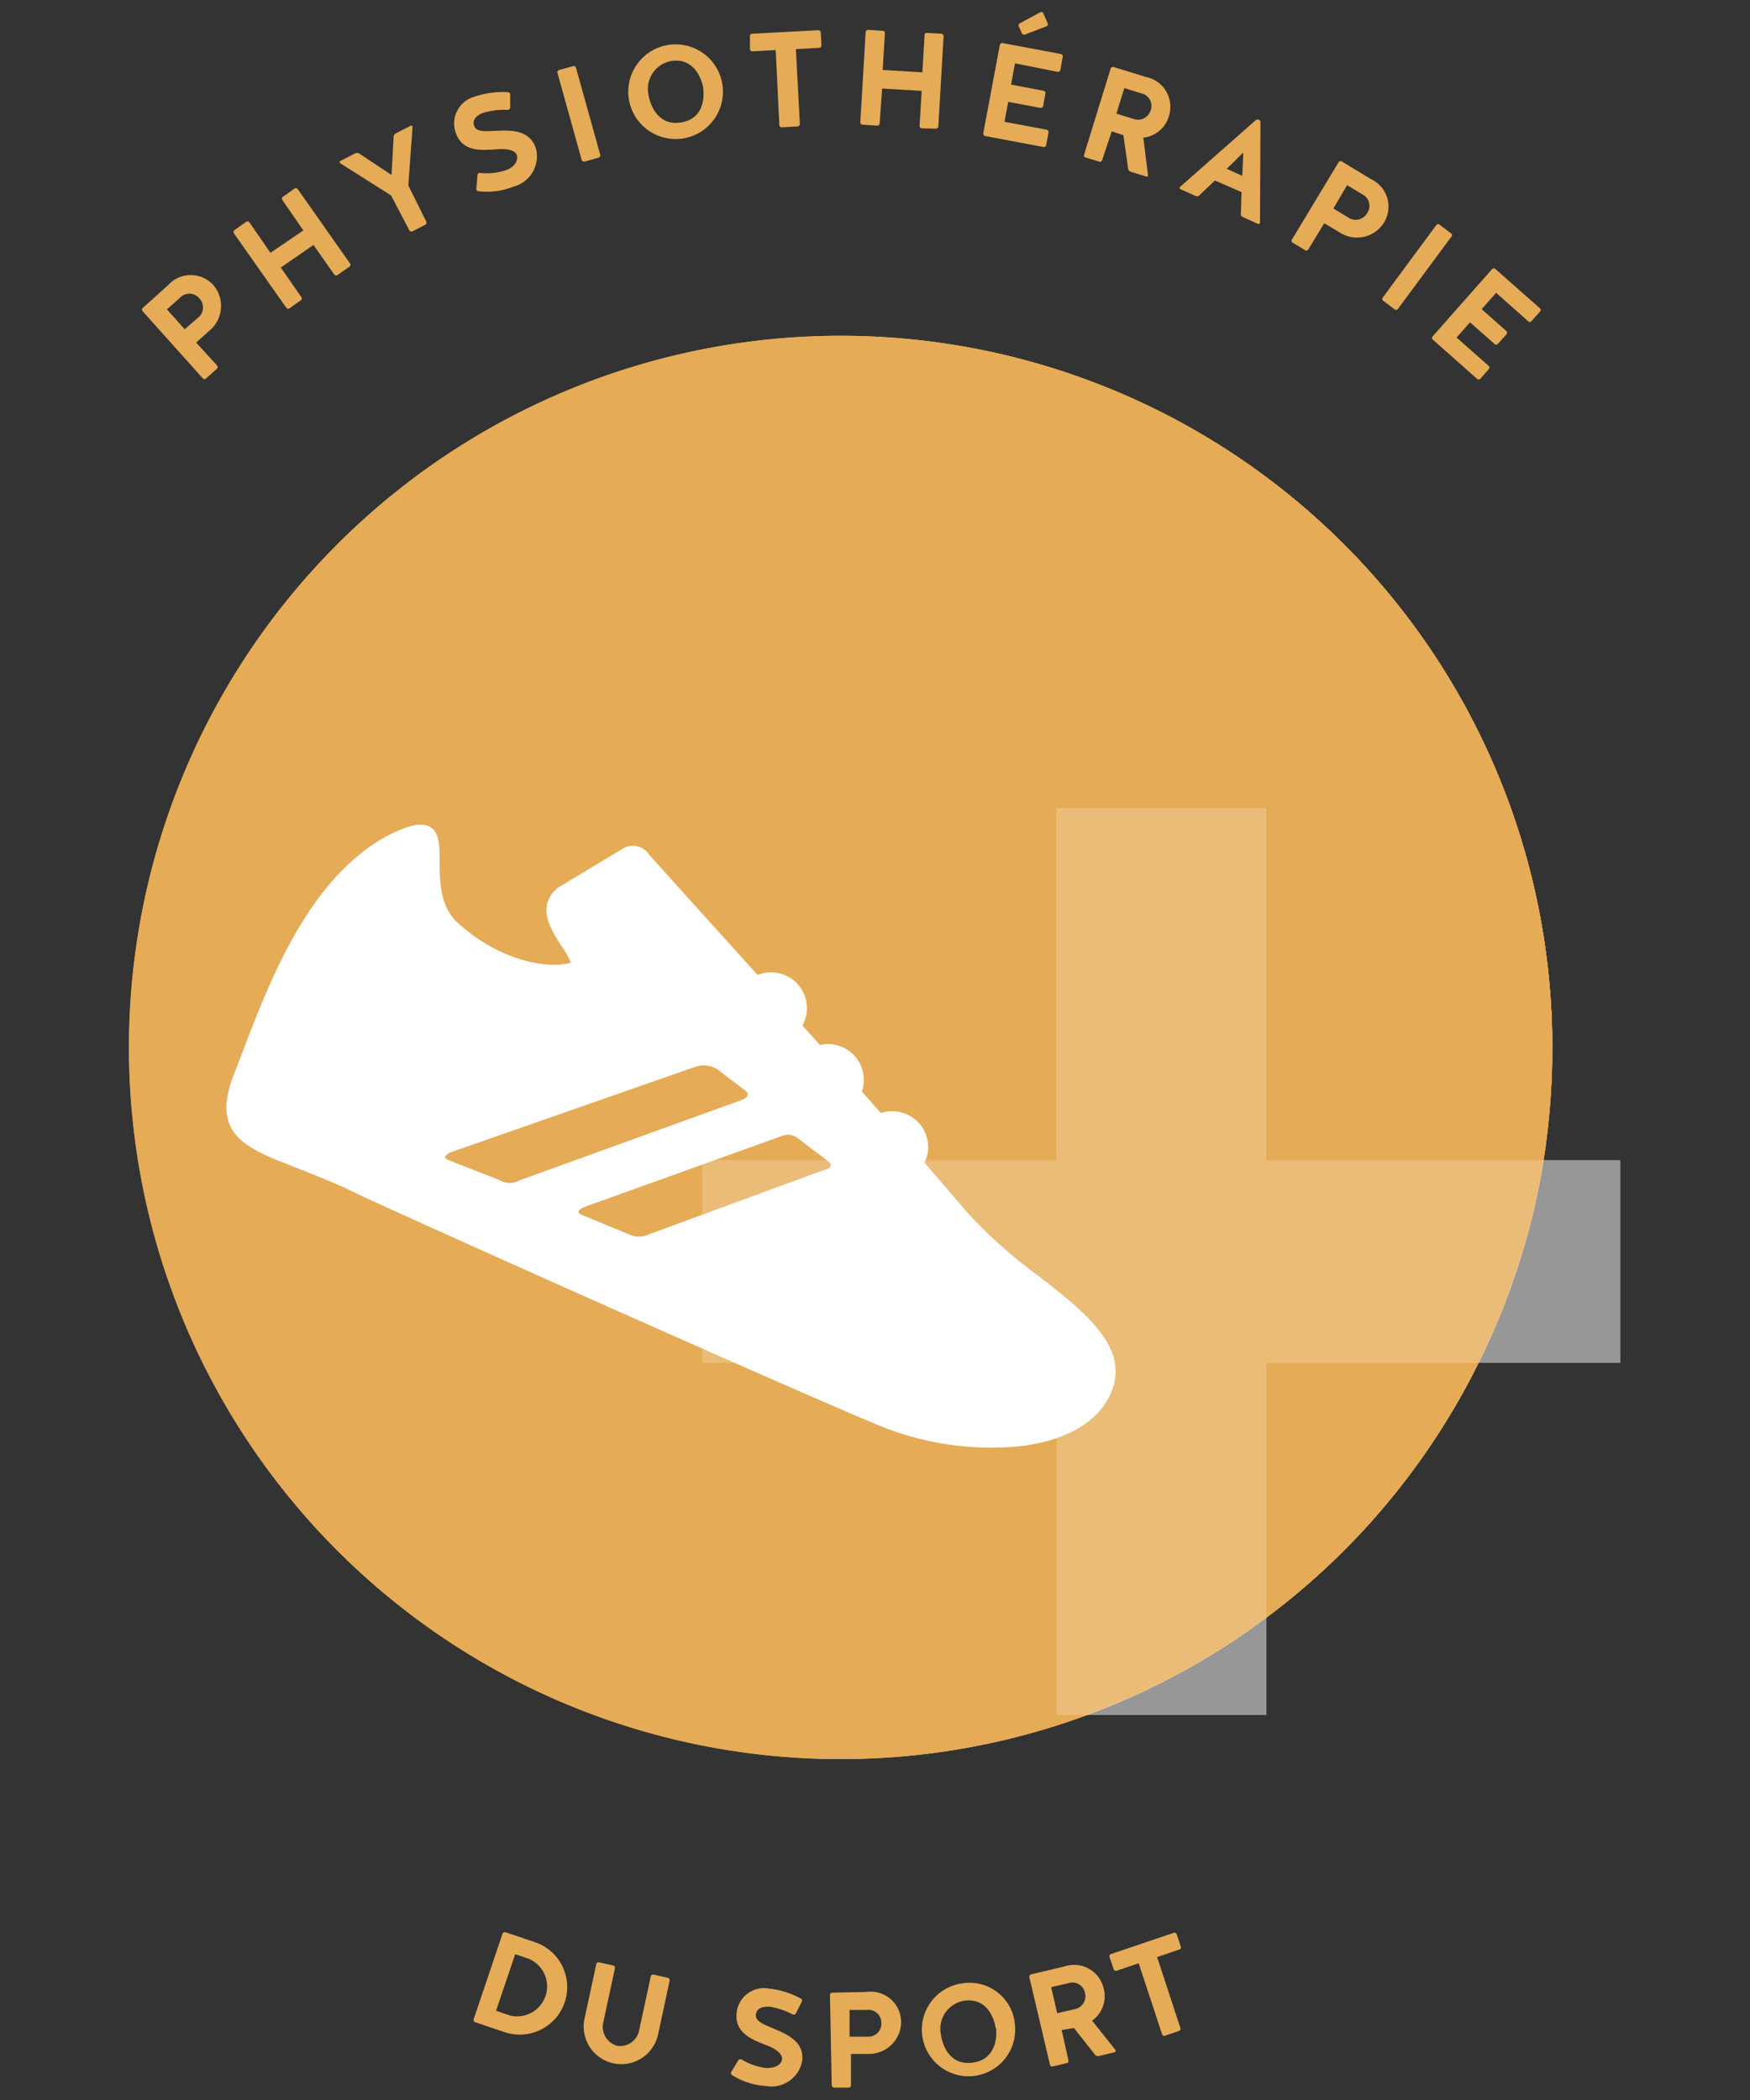 <?xml version="1.0" encoding="UTF-8"?><svg id="Calque_1" data-name="Calque 1" xmlns="http://www.w3.org/2000/svg" viewBox="0 0 150 180"><rect x="0" y="0" width="150" height="180" fill="#333333" stroke="none"/><defs><style>.cls-1{fill:#e5ab56;}.cls-2{fill:none;}.cls-3{opacity:0.2;}.cls-4{fill:#fff;}.cls-5{fill:#eeeeed;}.cls-6{fill:#cecfd1;}</style></defs><path class="cls-1" d="M133.06,89.8a61.44,61.44,0,0,1-.75,9.66,60.42,60.42,0,0,1-5.57,17.36,61,61,0,1,1,6.32-27Z"/><path class="cls-1" d="M18.6,31.32a.21.21,0,0,1,0,.28l-.94.84a.19.19,0,0,1-.27,0l-5.16-5.76a.2.2,0,0,1,0-.28l2.16-1.94a2.62,2.62,0,0,1,3.92,0A2.75,2.75,0,0,1,18,28.3l-1.19,1.06Zm-1.52-5.75a1.1,1.1,0,0,0-1.65-.05l-1.12,1,1.52,1.7,1.16-1A1.12,1.12,0,0,0,17.08,25.57Z"/><path class="cls-1" d="M25.81,25.44a.2.2,0,0,1,0,.28l-1,.71a.2.2,0,0,1-.27-.05L20.05,20a.2.2,0,0,1,.05-.28l1-.71a.22.22,0,0,1,.28.05l1.8,2.61L26,19.75,24.2,17.14a.19.19,0,0,1,.05-.27l1-.71a.19.19,0,0,1,.27.05L30,22.58a.2.2,0,0,1-.05.28l-1,.7a.2.2,0,0,1-.28,0L26.87,21l-2.8,1.93Z"/><path class="cls-1" d="M36.54,19a.2.2,0,0,1-.08.26l-1.11.57a.2.2,0,0,1-.26-.08l-1.57-3L29.17,14a.12.12,0,0,1,0-.2l1.26-.65a.43.43,0,0,1,.35,0L33.56,15l.18-3.28a.34.34,0,0,1,.19-.29l1.26-.65a.12.12,0,0,1,.17.11L35,15.9Z"/><path class="cls-1" d="M42.38,11.22c1.34-.06,3-.16,3.56,1.51A2.69,2.69,0,0,1,44,16a6.11,6.11,0,0,1-3,.39.2.2,0,0,1-.17-.22L40.93,15a.21.21,0,0,1,.22-.18,5.19,5.19,0,0,0,2.24-.24c.66-.25,1-.72.93-1.2s-.8-.65-1.62-.59c-1.29.08-3,.31-3.61-1.34A2.38,2.38,0,0,1,40.7,8.28a7.48,7.48,0,0,1,2.85-.38.2.2,0,0,1,.18.22l0,1.09a.21.21,0,0,1-.21.21,6.14,6.14,0,0,0-2.12.26c-.53.2-.94.56-.76,1.1S41.53,11.25,42.38,11.22Z"/><path class="cls-1" d="M51.45,13.27a.2.2,0,0,1-.14.24l-1.2.34a.22.22,0,0,1-.25-.14L47.79,6.28A.21.21,0,0,1,47.92,6l1.21-.33a.2.2,0,0,1,.24.13Z"/><path class="cls-1" d="M61.91,7.18a4,4,0,1,1-8,1.36,4,4,0,1,1,8-1.36Zm-1.65.28c-.12-.65-.75-2.57-2.77-2.22a2.43,2.43,0,0,0-1.88,3c.11.65.74,2.6,2.79,2.25S60.37,8.12,60.26,7.46Z"/><path class="cls-1" d="M66.49,4.29l-2,.11a.21.21,0,0,1-.21-.19l0-1.11a.19.19,0,0,1,.19-.21l5.68-.3a.21.21,0,0,1,.2.19l.06,1.11a.2.2,0,0,1-.19.21l-2,.11.34,6.42a.22.22,0,0,1-.19.21L67,10.91a.21.21,0,0,1-.2-.19Z"/><path class="cls-1" d="M75.4,10.58a.21.21,0,0,1-.21.19l-1.26-.08a.21.21,0,0,1-.19-.21l.46-7.73a.22.22,0,0,1,.21-.19l1.25.08a.19.19,0,0,1,.19.2L75.66,6l3.4.2L79.25,3a.19.19,0,0,1,.2-.18l1.24.07a.21.21,0,0,1,.19.21l-.45,7.74a.22.22,0,0,1-.21.19L79,11a.2.2,0,0,1-.18-.21l.18-3-3.39-.2Z"/><path class="cls-1" d="M86.42,8.73l-.32,1.71,3.62.68a.21.21,0,0,1,.16.23l-.21,1.09a.2.2,0,0,1-.23.16l-5-.94a.22.22,0,0,1-.16-.23l1.42-7.58a.2.2,0,0,1,.23-.16l5,.94a.2.2,0,0,1,.16.23L90.89,6a.21.21,0,0,1-.23.16L87,5.43l-.34,1.82,2.79.53a.2.2,0,0,1,.16.23l-.2,1.09a.2.2,0,0,1-.23.15Zm2.75-7.68a.19.19,0,0,1,.26.09L89.8,2a.19.19,0,0,1-.09.25l-1.85.71a.21.21,0,0,1-.27-.1l-.26-.6A.19.19,0,0,1,87.41,2Z"/><path class="cls-1" d="M94.47,13.73a.2.2,0,0,1-.24.13l-1.18-.36a.2.2,0,0,1-.13-.24L95.2,5.87a.2.2,0,0,1,.24-.13l2.75.85a2.61,2.61,0,0,1,2,3.37A2.57,2.57,0,0,1,98,11.8L98.4,15a.12.12,0,0,1-.16.13l-1.33-.41a.3.3,0,0,1-.21-.25l-.41-2.89-1-.32Zm4.15-4.25A1.1,1.1,0,0,0,97.81,8l-1.44-.45-.68,2.19,1.49.46A1.13,1.13,0,0,0,98.62,9.48Z"/><path class="cls-1" d="M108,19.08a.13.13,0,0,1-.18.11l-1.3-.59a.26.26,0,0,1-.16-.27l.06-1.86-2.28-1-1.34,1.27a.28.28,0,0,1-.32.06l-1.31-.59a.13.13,0,0,1,0-.21l6.5-5.73a.26.26,0,0,1,.24,0,.23.23,0,0,1,.13.2Zm-2.85-4.61,1.33.6.09-2Z"/><path class="cls-1" d="M112.14,21.38a.19.19,0,0,1-.26.07l-1.08-.65a.19.19,0,0,1-.06-.27l4-6.63a.2.2,0,0,1,.27-.06l2.48,1.5a2.61,2.61,0,0,1,1.13,3.75,2.72,2.72,0,0,1-3.73.87l-1.38-.83Zm5.06-3.14a1.1,1.1,0,0,0-.44-1.59l-1.29-.78-1.18,2,1.33.81A1.13,1.13,0,0,0,117.2,18.24Z"/><path class="cls-1" d="M119.8,26.51a.19.19,0,0,1-.27,0l-1-.75a.2.2,0,0,1,0-.27l4.6-6.22a.18.18,0,0,1,.27,0l1,.75a.19.19,0,0,1,0,.27Z"/><path class="cls-1" d="M126,27.63l-1.15,1.3,2.76,2.44a.2.2,0,0,1,0,.27l-.73.83a.2.2,0,0,1-.28,0L122.8,29.1a.19.19,0,0,1,0-.27l5.1-5.77a.21.21,0,0,1,.28,0L132,26.43a.2.2,0,0,1,0,.28l-.74.83a.19.19,0,0,1-.27,0l-2.75-2.44L127,26.5l2.12,1.88a.21.21,0,0,1,0,.28l-.74.83a.2.2,0,0,1-.27,0Z"/><path class="cls-1" d="M40.72,173.33a.2.2,0,0,1-.12-.25l2.47-7.33a.21.21,0,0,1,.25-.13l2.56.86a4.07,4.07,0,0,1-2.61,7.71Zm3-.57a2.57,2.57,0,0,0,1.64-4.85l-1.2-.41-1.64,4.85Z"/><path class="cls-1" d="M54.78,174.05l1-4.65a.21.21,0,0,1,.24-.15l1.23.28a.2.2,0,0,1,.15.23l-1,4.65A3.22,3.22,0,1,1,50.11,173l1-4.65a.2.2,0,0,1,.23-.15l1.22.27a.2.2,0,0,1,.15.24l-1,4.64a1.69,1.69,0,0,0,1.17,2A1.66,1.66,0,0,0,54.78,174.05Z"/><path class="cls-1" d="M66.19,173.83c1.23.52,2.8,1.14,2.56,2.87a2.68,2.68,0,0,1-3.11,2.1,6.11,6.11,0,0,1-2.9-.94.21.21,0,0,1-.06-.27l.61-1a.22.22,0,0,1,.27-.07,5.24,5.24,0,0,0,2.11.74c.71,0,1.24-.22,1.35-.68s-.44-.93-1.21-1.23c-1.2-.47-2.8-1-2.68-2.73a2.36,2.36,0,0,1,2.79-2.17,7.23,7.23,0,0,1,2.73.86.2.2,0,0,1,.07.27l-.5,1a.23.23,0,0,1-.28.09,6,6,0,0,0-2-.67c-.57,0-1.09.11-1.15.67S65.42,173.5,66.19,173.83Z"/><path class="cls-1" d="M72.94,178.74a.2.2,0,0,1-.19.2l-1.25,0a.22.22,0,0,1-.21-.19L71.14,171a.2.2,0,0,1,.19-.2l2.91-.06a2.61,2.61,0,0,1,3,2.58,2.75,2.75,0,0,1-2.7,2.73l-1.6,0Zm2.6-5.35a1.09,1.09,0,0,0-1.21-1.11l-1.51,0,0,2.29,1.56,0A1.1,1.1,0,0,0,75.54,173.39Z"/><path class="cls-1" d="M87,173.61A4,4,0,1,1,82.49,170,3.9,3.9,0,0,1,87,173.61Zm-1.66.22c-.09-.66-.64-2.61-2.68-2.34a2.44,2.44,0,0,0-2,2.95c.09.66.63,2.63,2.7,2.36S85.46,174.48,85.37,173.83Z"/><path class="cls-1" d="M91.58,176.6a.2.2,0,0,1-.14.24l-1.2.28A.2.2,0,0,1,90,177l-1.77-7.53a.2.2,0,0,1,.15-.24l2.8-.66a2.61,2.61,0,0,1,3.43,1.9,2.58,2.58,0,0,1-1,2.73l2,2.51a.13.13,0,0,1-.08.2l-1.35.32a.34.34,0,0,1-.32-.11l-1.81-2.29L91,174ZM93,170.82a1.1,1.1,0,0,0-1.43-.83l-1.47.34.52,2.23,1.52-.35A1.13,1.13,0,0,0,93,170.82Z"/><path class="cls-1" d="M97.6,168.28l-1.89.64a.21.21,0,0,1-.25-.12l-.36-1.06a.2.2,0,0,1,.13-.25l5.37-1.82a.2.2,0,0,1,.26.12l.35,1.06a.19.19,0,0,1-.12.25l-1.91.65,2,6.09a.19.19,0,0,1-.12.24l-1.2.41a.19.19,0,0,1-.25-.12Z"/><circle class="cls-2" cx="72.67" cy="88.74" r="60.97"/><circle class="cls-1" cx="72.08" cy="89.78" r="60.97"/><g class="cls-3"><path class="cls-4" d="M90.54,69.25h18V99.44H138.9v17.38H108.55V147h-18V116.82H60.19V99.44H90.54Z"/></g><path class="cls-4" d="M51,67.39h0v0S51,67.39,51,67.39Z"/><path class="cls-4" d="M36,69.65h-.12L36,69.6Z"/><path class="cls-4" d="M48.2,101h0l0-.28Z"/><path class="cls-4" d="M88.72,90.94a7.36,7.36,0,0,0-10.18-2.16,52.79,52.79,0,0,1-20.6,7.38h0l2.16,14.55h0a66.8,66.8,0,0,0,26.46-9.59A7.37,7.37,0,0,0,88.72,90.94Z"/><path class="cls-4" d="M27,100.13a7.35,7.35,0,0,1,9.11-5,52.77,52.77,0,0,0,21.86,1.06h0l2.16,14.56h0A66.81,66.81,0,0,1,32,109.24,7.36,7.36,0,0,1,27,100.13Z"/><circle class="cls-5" cx="82.56" cy="94.98" r="4.9"/><circle class="cls-4" cx="59.75" cy="108.29" r="17.17"/><ellipse class="cls-5" cx="59.75" cy="108.29" rx="9.58" ry="12.26" transform="translate(-15.29 9.97) rotate(-8.46)"/><path class="cls-4" d="M57.21,91.31a17.12,17.12,0,0,0-11.36,6.91l27.57,20.43A17.16,17.16,0,0,0,57.21,91.31Z"/><path class="cls-5" d="M57.94,96.16c-3.09.46-5.52,2.79-6.82,6l17.09,12.66a14.43,14.43,0,0,0,1-7.91C68.22,100.18,63.17,95.38,57.94,96.16Z"/><circle class="cls-4" cx="68.89" cy="69.74" r="9.81"/><circle class="cls-4" cx="39.77" cy="74.07" r="9.81"/><circle class="cls-5" cx="39.77" cy="74.07" r="4.9"/><circle class="cls-5" cx="68.89" cy="69.74" r="4.9"/><circle class="cls-4" cx="55.96" cy="82.82" r="18.39"/><circle class="cls-6" cx="48.13" cy="80.26" r="2.45"/><circle class="cls-6" cx="62.69" cy="78.1" r="2.45"/><circle class="cls-5" cx="56.86" cy="88.88" r="9.81"/><circle class="cls-6" cx="57.03" cy="86.85" r="2.92" transform="translate(-12.16 9.34) rotate(-8.46)"/><circle class="cls-5" cx="34.04" cy="102.2" r="4.9"/><path class="cls-4" d="M44,113.34l-2.9,2.54c-4.13-2.7-9.08-2.76-11.87.17-3.28,3.43-2.36,9.62,2,13.83a12,12,0,0,0,9.85,3.49,7.56,7.56,0,0,0,3.47-1.54l9.27-7.63C58,120.91,48.46,109.67,44,113.34Z"/><path class="cls-5" d="M40.87,120.27c-4-3.81-9.44-4.66-12.87-2.25-1.56,3.51-.35,8.36,3.31,11.86,4,3.81,9.45,4.65,12.88,2.24C45.75,128.61,44.53,123.77,40.87,120.27Z"/><path class="cls-4" d="M76.24,108.55l3.51,1.58c3.17-3.78,7.89-5.28,11.41-3.29,4.13,2.33,5.06,8.52,2.07,13.83a12,12,0,0,1-8.41,6.2,7.47,7.47,0,0,1-3.77-.46L70,121.81C65.13,119.85,70.94,106.33,76.24,108.55Z"/><path class="cls-5" d="M81.28,114.26c2.71-4.81,7.68-7.21,11.66-5.9,2.52,2.9,2.77,7.89.29,12.31-2.71,4.8-7.69,7.2-11.67,5.89C79.05,123.66,78.79,118.67,81.28,114.26Z"/><circle class="cls-1" cx="72.08" cy="89.78" r="60.97"/><circle class="cls-2" cx="72.08" cy="89.78" r="60.97"/><circle class="cls-2" cx="72.08" cy="89.78" r="60.97"/><path class="cls-1" d="M133.05,89.8a62.66,62.66,0,0,1-.74,9.66,60.13,60.13,0,0,1-5.58,17.36,61,61,0,1,1,6.32-27Z"/><circle class="cls-1" cx="72.08" cy="89.78" r="60.97"/><g class="cls-3"><path class="cls-4" d="M90.54,69.25h18V99.44h30.34v17.38H108.55V147h-18V116.82H60.19V99.44H90.54Z"/></g><path class="cls-4" d="M24,99.54l1.52.6,1.93.77c1.08.45,2,.84,2.82,1.25,4.38,2.1,38.34,17.26,45.31,20.12A25.43,25.43,0,0,0,87.06,124c4.21-.41,7.13-2.08,8.21-4.71,1.56-3.82-2.28-6.84-6.36-10a40.7,40.7,0,0,1-6.24-5.63c-.77-.94-2-2.33-3.42-4,0,0,0-.1.07-.16a3.07,3.07,0,0,0-3.81-4.09l-1.63-1.84a3.08,3.08,0,0,0-3.6-4l-1.5-1.67a3.36,3.36,0,0,0,.16-.33,3.07,3.07,0,0,0-4-4C60,78.1,56,73.67,55.66,73.28a1.66,1.66,0,0,0-2.29-.53l-5.2,3.13a2.56,2.56,0,0,0-1.28,1.61c-.28,1.27.6,2.62,1.31,3.71a5.53,5.53,0,0,1,.72,1.3h0c-.76.31-2.85.38-5.44-.68a14.51,14.51,0,0,1-4.23-2.71c-1.55-1.41-1.56-3.54-1.57-5.25,0-1.43,0-2.67-1-3.07-.73-.3-1.86,0-3.76,1C26.38,75.55,23.15,84,20.79,90.16c-.25.66-.49,1.29-.73,1.89-1.84,4.7.46,6.07,3.92,7.49Zm43-2.17a1.44,1.44,0,0,1,1.37.17c.52.42,1.77,1.37,2.55,1.94s-.25.79-.25.79L55.35,105.9a1.93,1.93,0,0,1-1.32-.05l-4.14-1.71c-.73-.3.13-.66.13-.66l17-6.11Zm-7.51-5.89a2.22,2.22,0,0,1,2.11.25c.46.38,1.56,1.19,2.26,1.73s-.41.87-.41.87l-18.94,6.85a1.64,1.64,0,0,1-1.64,0c-1.22-.5-3.56-1.39-4.51-1.78-.53-.22.18-.6.18-.6Zm0,0"/><rect class="cls-2" x="37.35" y="59.44" width="46.43" height="81.21" transform="translate(-54.98 118.11) rotate(-67.7)"/><circle class="cls-1" cx="72.08" cy="89.78" r="60.97"/><g class="cls-3"><path class="cls-4" d="M90.54,69.25h18V99.44h30.34v17.38H108.55V147h-18V116.82H60.19V99.44H90.54Z"/></g><path class="cls-4" d="M24,99.54l1.52.6,1.93.77c1.08.45,2,.84,2.82,1.25,4.38,2.1,38.34,17.26,45.31,20.12A25.43,25.43,0,0,0,87.06,124c4.21-.41,7.13-2.08,8.21-4.71,1.56-3.82-2.28-6.84-6.36-10a40.7,40.7,0,0,1-6.24-5.63c-.77-.94-2-2.33-3.42-4,0,0,0-.1.07-.16a3.07,3.07,0,0,0-3.81-4.09l-1.63-1.84a3.08,3.08,0,0,0-3.6-4l-1.5-1.67a3.36,3.36,0,0,0,.16-.33,3.07,3.07,0,0,0-4-4C60,78.1,56,73.67,55.66,73.28a1.66,1.66,0,0,0-2.29-.53l-5.2,3.13a2.56,2.56,0,0,0-1.28,1.61c-.28,1.27.6,2.62,1.31,3.71a5.53,5.53,0,0,1,.72,1.3h0c-.76.31-2.85.38-5.44-.68a14.51,14.51,0,0,1-4.23-2.71c-1.55-1.41-1.56-3.54-1.57-5.25,0-1.43,0-2.67-1-3.07-.73-.3-1.86,0-3.76,1C26.38,75.55,23.15,84,20.79,90.16c-.25.66-.49,1.29-.73,1.89-1.84,4.7.46,6.07,3.92,7.49Zm43-2.17a1.44,1.44,0,0,1,1.37.17c.52.42,1.77,1.37,2.55,1.94s-.25.79-.25.79L55.35,105.9a1.93,1.93,0,0,1-1.32-.05l-4.14-1.71c-.73-.3.13-.66.13-.66l17-6.11Zm-7.51-5.89a2.22,2.22,0,0,1,2.11.25c.46.38,1.56,1.19,2.26,1.73s-.41.87-.41.87l-18.94,6.85a1.64,1.64,0,0,1-1.64,0c-1.22-.5-3.56-1.39-4.51-1.78-.53-.22.18-.6.18-.6Zm0,0"/><rect class="cls-2" x="37.35" y="59.44" width="46.43" height="81.21" transform="translate(-54.98 118.11) rotate(-67.7)"/><circle class="cls-2" cx="72.08" cy="89.78" r="60.97"/></svg>
